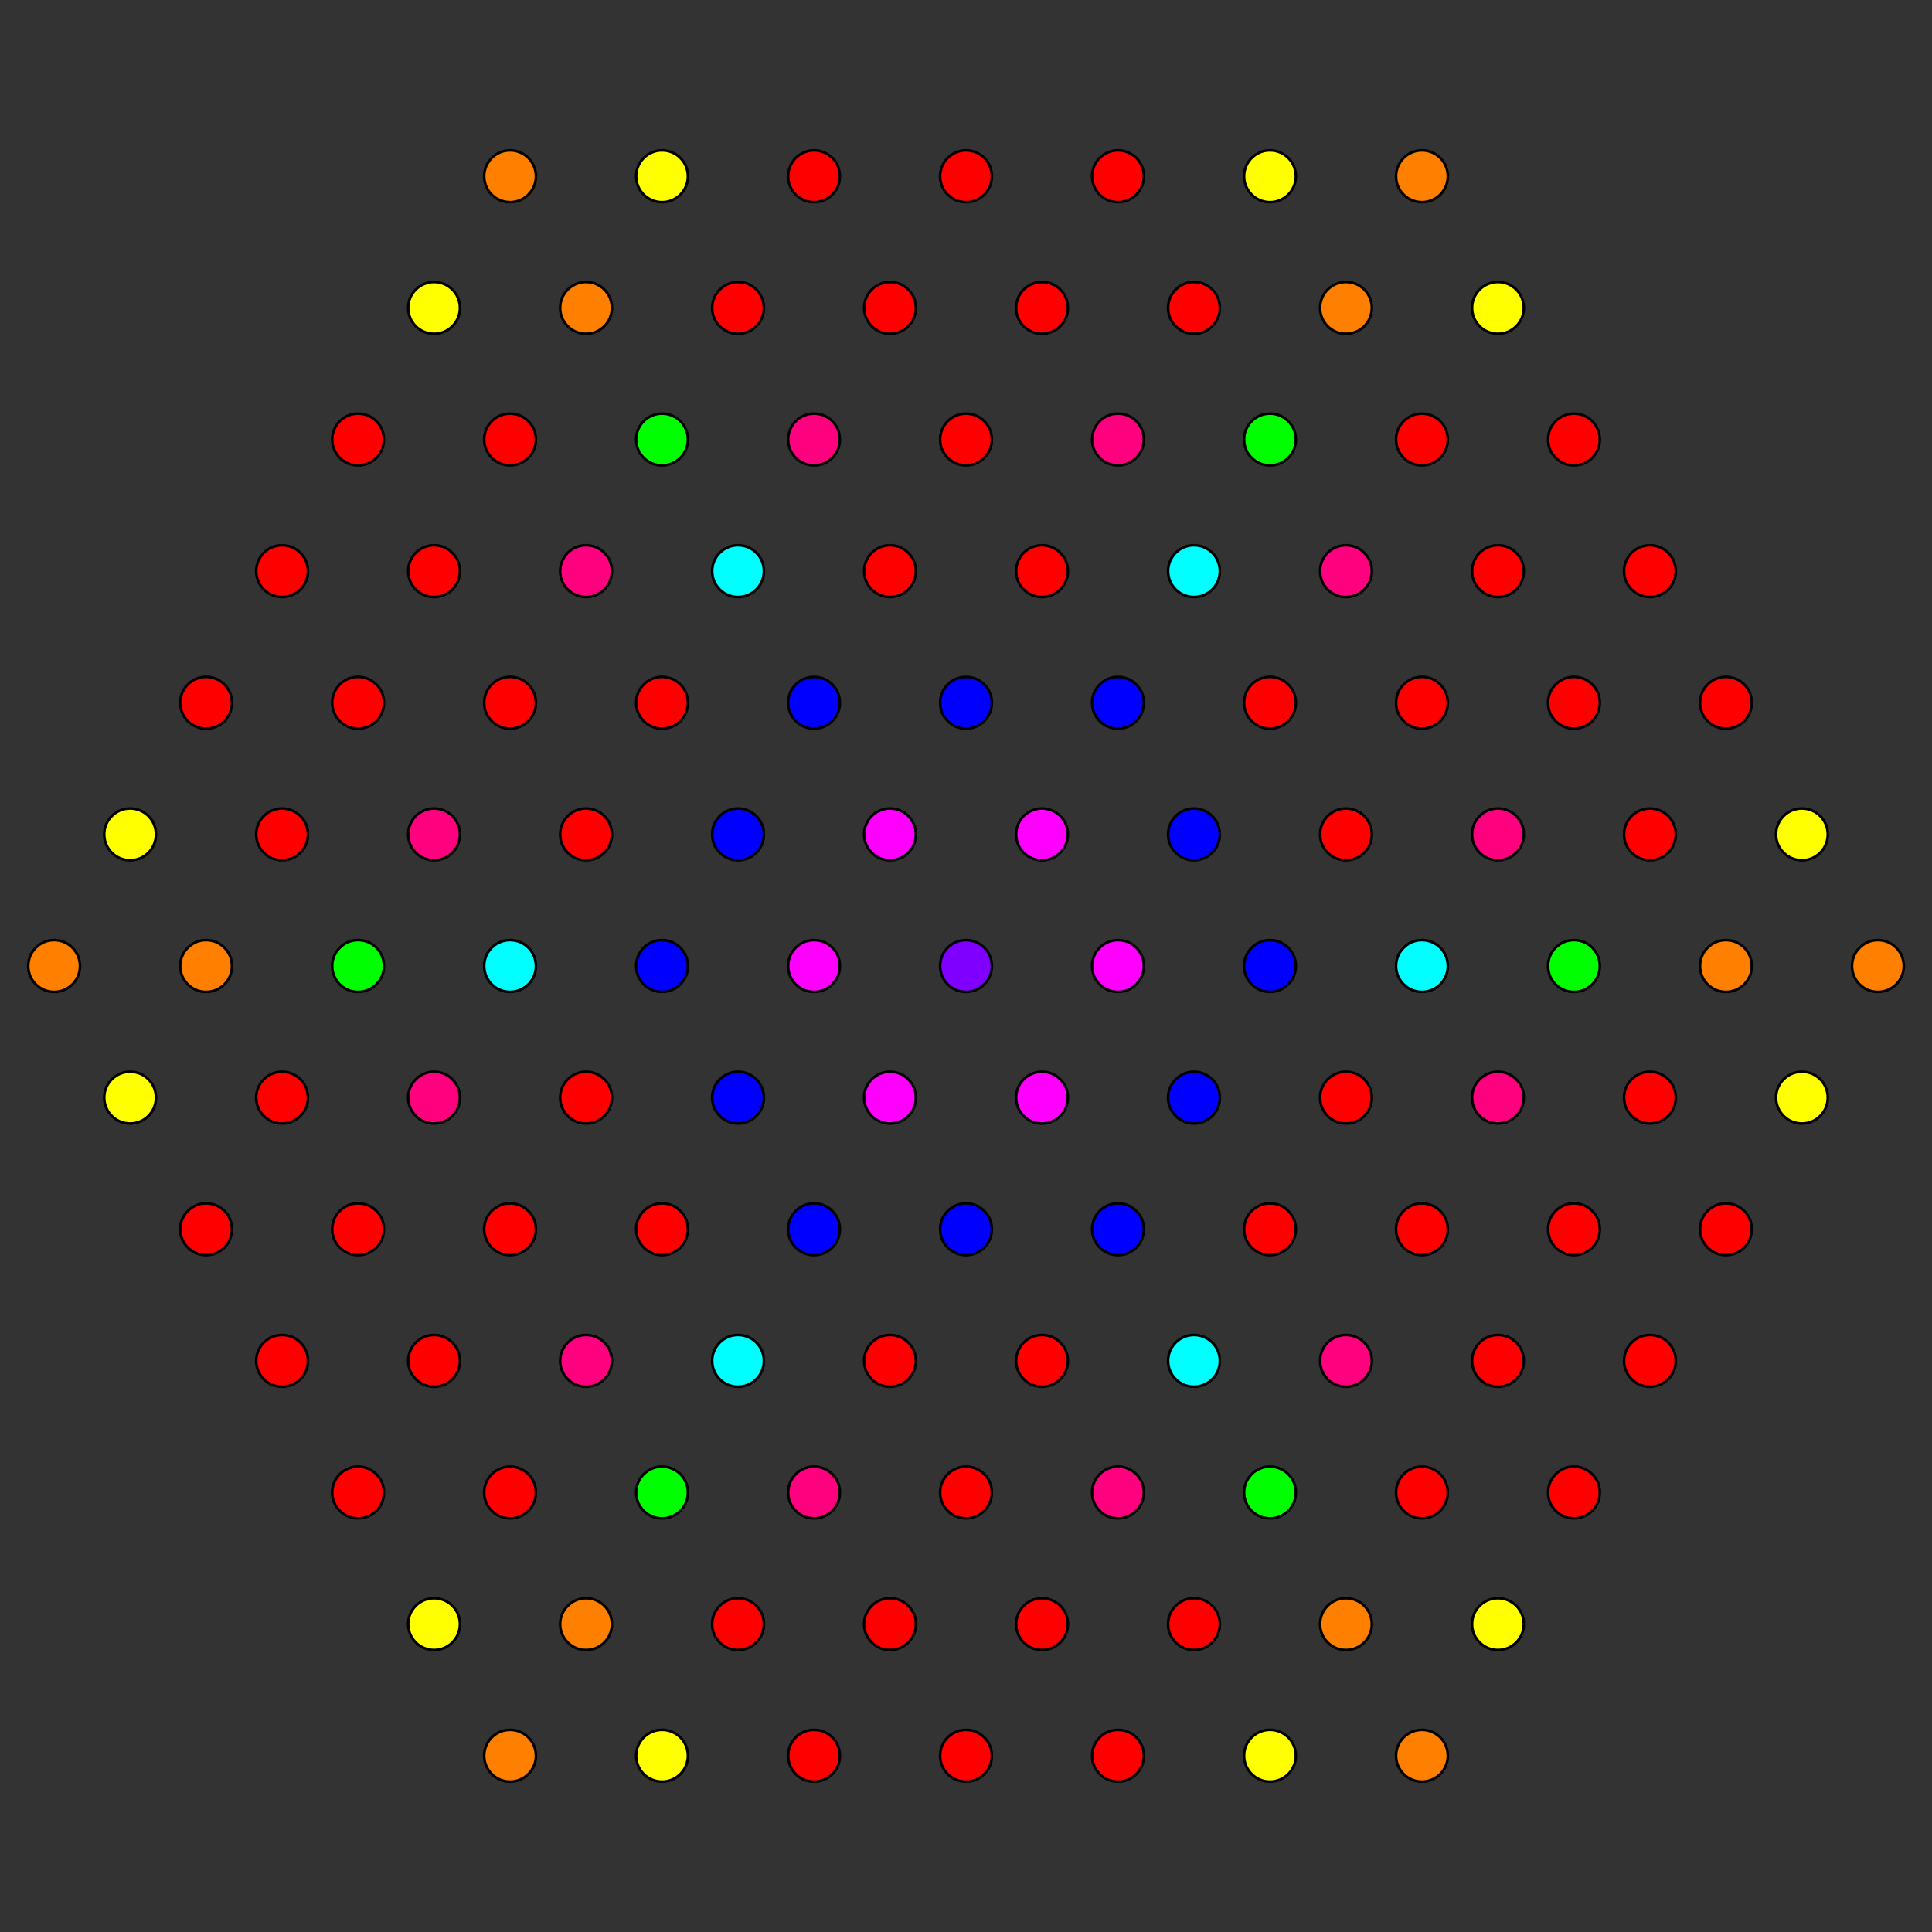 <?xml version="1.0" encoding="UTF-8" standalone="no"?>
<svg
xmlns="http://www.w3.org/2000/svg"
version="1.0"
width="2000" height="2000"
id="4_21_t4_B3.svg">
<rect width="100%" height="100%" fill="#333333" stroke="none"/>
<g style="stroke:#000000;stroke-width:5.4;stroke-opacity:0.50;">
</g>
<g style="stroke:#000000;stroke-width:2.7;fill:#ff0000">
<circle cx="370.672" cy="1545.014" r="26.8"/>
<circle cx="292.006" cy="1408.761" r="26.8"/>
<circle cx="213.339" cy="1272.507" r="26.8"/>
<circle cx="842.668" cy="1817.522" r="26.8"/>
<circle cx="1000.000" cy="1817.522" r="26.8"/>
<circle cx="1157.332" cy="1817.522" r="26.8"/>
<circle cx="764.002" cy="1681.268" r="26.8"/>
<circle cx="921.334" cy="1681.268" r="26.8"/>
<circle cx="1078.666" cy="1681.268" r="26.8"/>
<circle cx="1235.998" cy="1681.268" r="26.8"/>
<circle cx="1786.661" cy="1272.507" r="26.8"/>
<circle cx="1707.995" cy="1408.761" r="26.8"/>
<circle cx="1629.328" cy="1545.014" r="26.8"/>
<circle cx="1707.995" cy="1136.254" r="26.8"/>
<circle cx="1629.328" cy="1272.507" r="26.8"/>
<circle cx="1550.662" cy="1408.761" r="26.8"/>
<circle cx="1471.996" cy="1545.014" r="26.8"/>
<circle cx="1629.328" cy="454.986" r="26.8"/>
<circle cx="1707.995" cy="591.239" r="26.8"/>
<circle cx="1786.661" cy="727.493" r="26.8"/>
<circle cx="1157.332" cy="182.478" r="26.8"/>
<circle cx="1000.000" cy="182.478" r="26.8"/>
<circle cx="842.668" cy="182.478" r="26.8"/>
<circle cx="1235.998" cy="318.732" r="26.8"/>
<circle cx="1078.666" cy="318.732" r="26.8"/>
<circle cx="921.334" cy="318.732" r="26.8"/>
<circle cx="764.002" cy="318.732" r="26.8"/>
<circle cx="213.339" cy="727.493" r="26.8"/>
<circle cx="292.006" cy="591.239" r="26.8"/>
<circle cx="370.672" cy="454.986" r="26.8"/>
<circle cx="292.006" cy="863.746" r="26.8"/>
<circle cx="370.672" cy="727.493" r="26.8"/>
<circle cx="449.338" cy="591.239" r="26.8"/>
<circle cx="528.004" cy="454.986" r="26.8"/>
<circle cx="528.004" cy="1545.014" r="26.8"/>
<circle cx="449.338" cy="1408.761" r="26.8"/>
<circle cx="370.672" cy="1272.507" r="26.8"/>
<circle cx="292.006" cy="1136.254" r="26.8"/>
<circle cx="1471.996" cy="454.986" r="26.8"/>
<circle cx="1550.662" cy="591.239" r="26.8"/>
<circle cx="1629.328" cy="727.493" r="26.8"/>
<circle cx="1707.995" cy="863.746" r="26.8"/>
</g>
<g style="stroke:#000000;stroke-width:2.7;fill:#ff7f00">
<circle cx="56.007" cy="1000.000" r="26.8"/>
<circle cx="528.004" cy="1817.522" r="26.8"/>
<circle cx="1471.996" cy="1817.522" r="26.8"/>
<circle cx="1943.993" cy="1000.000" r="26.8"/>
<circle cx="1471.996" cy="182.478" r="26.8"/>
<circle cx="528.004" cy="182.478" r="26.8"/>
</g>
<g style="stroke:#000000;stroke-width:2.7;fill:#ffff00">
<circle cx="134.673" cy="1136.254" r="26.8"/>
<circle cx="449.338" cy="1681.268" r="26.8"/>
<circle cx="1314.664" cy="1817.522" r="26.8"/>
<circle cx="1550.662" cy="1681.268" r="26.8"/>
<circle cx="1865.327" cy="863.746" r="26.8"/>
<circle cx="1550.662" cy="318.732" r="26.8"/>
<circle cx="685.336" cy="182.478" r="26.8"/>
<circle cx="449.338" cy="318.732" r="26.8"/>
<circle cx="134.673" cy="863.746" r="26.8"/>
<circle cx="685.336" cy="1817.522" r="26.8"/>
<circle cx="1865.327" cy="1136.254" r="26.8"/>
<circle cx="1314.664" cy="182.478" r="26.8"/>
</g>
<g style="stroke:#000000;stroke-width:2.7;fill:#00ff00">
<circle cx="685.336" cy="1545.014" r="26.8"/>
<circle cx="1314.664" cy="1545.014" r="26.8"/>
<circle cx="1629.328" cy="1000.000" r="26.8"/>
<circle cx="1314.664" cy="454.986" r="26.8"/>
<circle cx="685.336" cy="454.986" r="26.8"/>
<circle cx="370.672" cy="1000.000" r="26.8"/>
</g>
<g style="stroke:#000000;stroke-width:2.7;fill:#00ffff">
<circle cx="764.002" cy="1408.761" r="26.8"/>
<circle cx="1235.998" cy="1408.761" r="26.8"/>
<circle cx="1471.996" cy="1000.000" r="26.8"/>
<circle cx="1235.998" cy="591.239" r="26.8"/>
<circle cx="764.002" cy="591.239" r="26.8"/>
<circle cx="528.004" cy="1000.000" r="26.8"/>
</g>
<g style="stroke:#000000;stroke-width:2.7;fill:#0000ff">
<circle cx="842.668" cy="1272.507" r="26.8"/>
<circle cx="1157.332" cy="1272.507" r="26.8"/>
<circle cx="1000.000" cy="1272.507" r="26.8"/>
<circle cx="1314.664" cy="1000.000" r="26.8"/>
<circle cx="1235.998" cy="1136.254" r="26.8"/>
<circle cx="1157.332" cy="727.493" r="26.8"/>
<circle cx="842.668" cy="727.493" r="26.8"/>
<circle cx="1000.000" cy="727.493" r="26.8"/>
<circle cx="685.336" cy="1000.000" r="26.8"/>
<circle cx="764.002" cy="863.746" r="26.8"/>
<circle cx="764.002" cy="1136.254" r="26.8"/>
<circle cx="1235.998" cy="863.746" r="26.8"/>
</g>
<g style="stroke:#000000;stroke-width:2.7;fill:#7f00ff">
<circle cx="1000.000" cy="1000.000" r="26.8"/>
</g>
<g style="stroke:#000000;stroke-width:2.7;fill:#ff00ff">
<circle cx="921.334" cy="1136.254" r="26.8"/>
<circle cx="1157.332" cy="1000.000" r="26.8"/>
<circle cx="1078.666" cy="1136.254" r="26.8"/>
<circle cx="1078.666" cy="863.746" r="26.8"/>
<circle cx="842.668" cy="1000.000" r="26.8"/>
<circle cx="921.334" cy="863.746" r="26.8"/>
</g>
<g style="stroke:#000000;stroke-width:2.7;fill:#ff007f">
<circle cx="842.668" cy="1545.014" r="26.8"/>
<circle cx="1157.332" cy="1545.014" r="26.8"/>
<circle cx="1550.662" cy="1136.254" r="26.8"/>
<circle cx="1393.330" cy="1408.761" r="26.8"/>
<circle cx="1157.332" cy="454.986" r="26.8"/>
<circle cx="842.668" cy="454.986" r="26.8"/>
<circle cx="449.338" cy="863.746" r="26.8"/>
<circle cx="606.670" cy="591.239" r="26.8"/>
<circle cx="606.670" cy="1408.761" r="26.8"/>
<circle cx="449.338" cy="1136.254" r="26.8"/>
<circle cx="1393.330" cy="591.239" r="26.8"/>
<circle cx="1550.662" cy="863.746" r="26.8"/>
</g>
<g style="stroke:#000000;stroke-width:2.7;fill:#ff0000">
<circle cx="921.334" cy="1408.761" r="26.8"/>
<circle cx="1000.000" cy="1545.014" r="26.8"/>
<circle cx="1078.666" cy="1408.761" r="26.8"/>
<circle cx="1393.330" cy="1136.254" r="26.8"/>
<circle cx="1471.996" cy="1272.507" r="26.8"/>
<circle cx="1314.664" cy="1272.507" r="26.8"/>
<circle cx="1000.000" cy="454.986" r="26.8"/>
<circle cx="1078.666" cy="591.239" r="26.8"/>
<circle cx="921.334" cy="591.239" r="26.8"/>
<circle cx="528.004" cy="727.493" r="26.8"/>
<circle cx="606.670" cy="863.746" r="26.8"/>
<circle cx="685.336" cy="727.493" r="26.8"/>
<circle cx="528.004" cy="1272.507" r="26.8"/>
<circle cx="685.336" cy="1272.507" r="26.8"/>
<circle cx="606.670" cy="1136.254" r="26.8"/>
<circle cx="1314.664" cy="727.493" r="26.8"/>
<circle cx="1471.996" cy="727.493" r="26.8"/>
<circle cx="1393.330" cy="863.746" r="26.8"/>
</g>
<g style="stroke:#000000;stroke-width:2.7;fill:#ff7f00">
<circle cx="1393.330" cy="1681.268" r="26.8"/>
<circle cx="606.670" cy="318.732" r="26.8"/>
<circle cx="213.339" cy="1000.000" r="26.8"/>
<circle cx="1786.661" cy="1000.000" r="26.8"/>
<circle cx="606.670" cy="1681.268" r="26.8"/>
<circle cx="1393.330" cy="318.732" r="26.8"/>
</g>
</svg>

